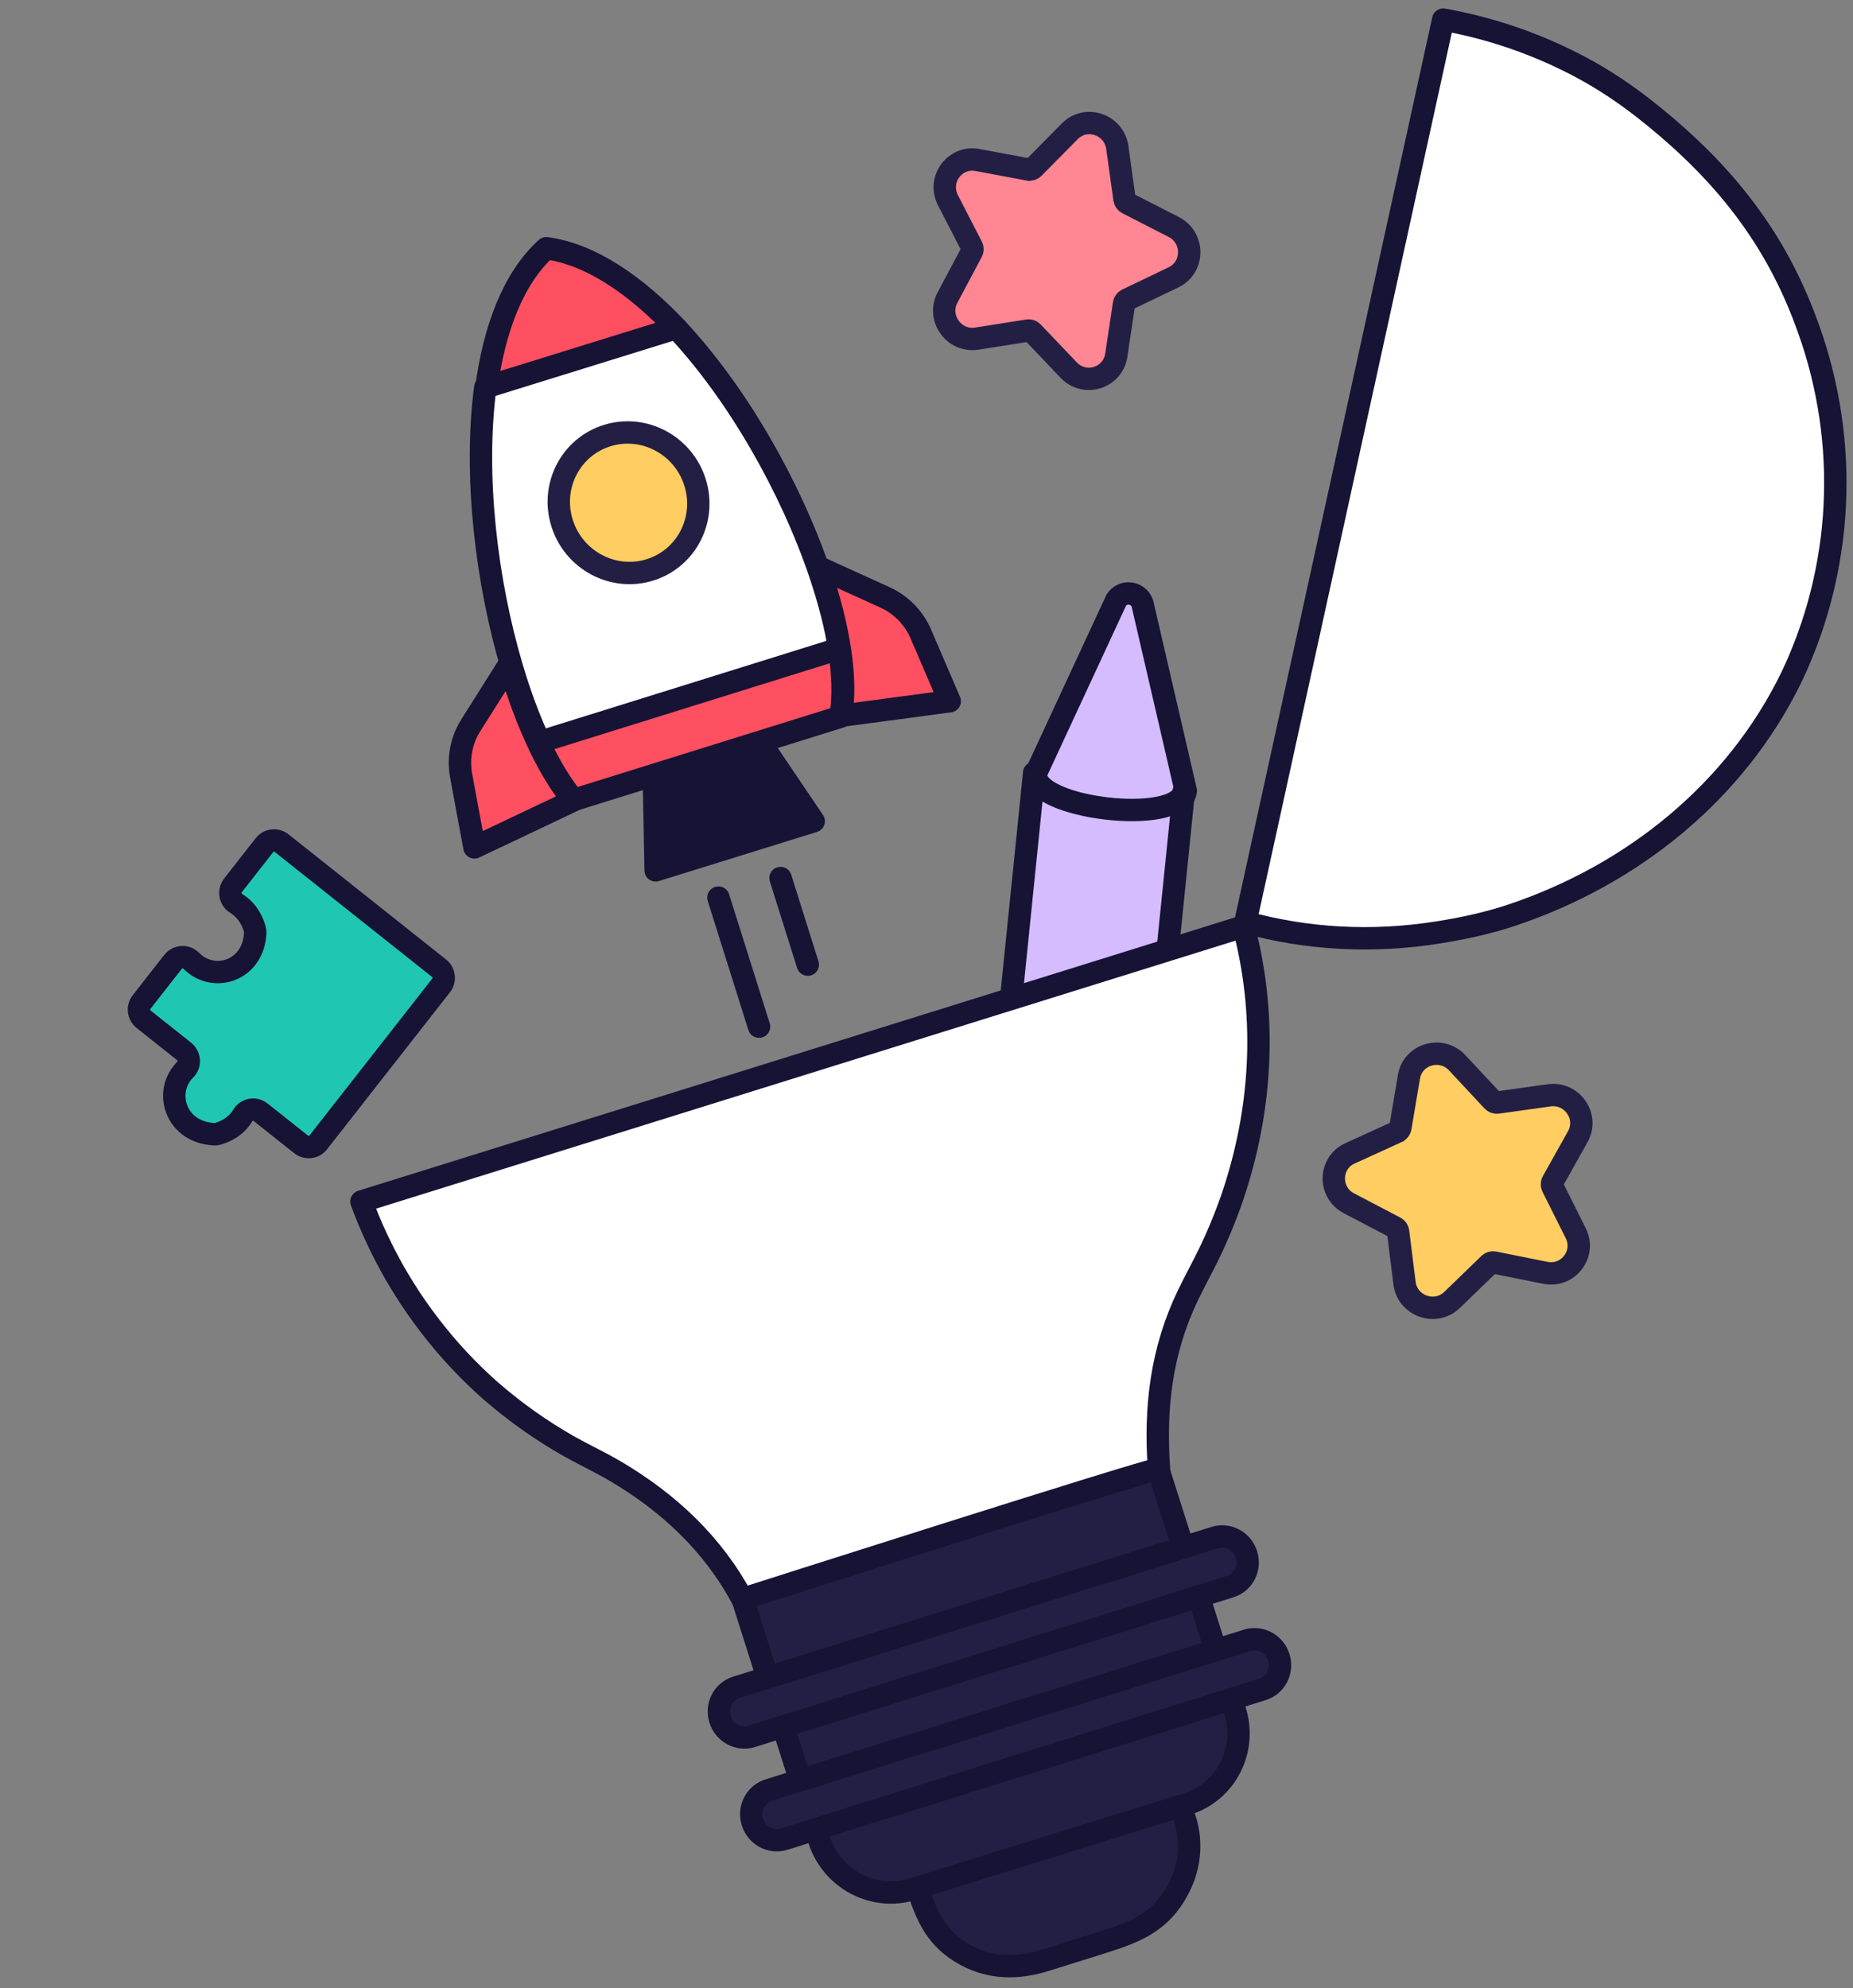 <svg width="411" height="441" viewBox="0 0 411 441" fill="none" xmlns="http://www.w3.org/2000/svg">
<rect x="0" y="0" width="411" height="441" fill="#808080" stroke="none"/>
<path d="M229.781 171.535C228.966 179.495 262.197 183.368 263.012 175.408L253.371 133.791C252.434 131.247 249.024 130.842 247.589 133.116L229.778 171.523L229.781 171.535Z" fill="#D4BCFF" stroke="#161335" stroke-width="4.963" stroke-linecap="round" stroke-linejoin="round"/>
<path d="M229.382 171.411L219.189 271.371L252.41 275.244L262.602 175.284C261.787 183.242 228.575 179.354 229.382 171.411Z" fill="#D4BCFF" stroke="#161335" stroke-width="4.963" stroke-linecap="round" stroke-linejoin="round"/>
<path d="M47.471 251.579C47.749 251.597 48.035 251.56 48.294 251.479C50.951 250.704 52.782 249.206 53.854 247.396C54.682 246.002 56.561 245.678 57.833 246.705L66.785 253.815C67.964 254.754 69.666 254.564 70.585 253.376L97.846 218.554C98.769 217.379 98.563 215.667 97.373 214.731L62.462 187.002C61.283 186.064 59.582 186.254 58.663 187.442L51.672 196.371C50.678 197.648 51.003 199.532 52.398 200.377C54.224 201.479 55.744 203.37 56.521 206.066C56.604 206.328 56.627 206.608 56.612 206.887C56.217 215.042 48.177 217.756 43.206 213.806C42.927 213.579 42.66 213.349 42.408 213.088C41.276 211.926 39.371 212.049 38.388 213.322L31.398 222.252C30.475 223.427 30.681 225.139 31.871 226.074L40.824 233.185C42.092 234.2 42.24 236.1 41.095 237.227C40.849 237.474 40.607 237.732 40.388 238.022C36.505 242.98 39.293 251.123 47.452 251.559L47.471 251.579Z" fill="#1FC7B3" stroke="#161335" stroke-width="4.963" stroke-linecap="round" stroke-linejoin="round"/>
<path d="M228.121 37.599L216.827 35.488C211.771 34.542 207.888 39.827 210.262 44.416L215.554 54.693C215.746 55.051 215.744 55.496 215.548 55.858L210.167 65.985C207.753 70.511 211.587 75.9 216.648 75.107L227.964 73.319C228.372 73.257 228.777 73.392 229.055 73.697L237.022 82.07C240.582 85.819 246.832 83.872 247.6 78.774L249.304 67.389C249.368 66.977 249.623 66.636 249.981 66.459L260.294 61.509C264.904 59.289 264.938 52.696 260.347 50.351L250.09 45.096C249.72 44.911 249.478 44.555 249.413 44.144L247.824 32.714C247.112 27.607 240.877 25.474 237.288 29.113L229.241 37.249C228.956 37.534 228.543 37.663 228.145 37.591L228.121 37.599Z" fill="#FF8692" stroke="#231F44" stroke-width="4.963" stroke-miterlimit="10"/>
<path d="M309.89 251.032L299.436 255.801C294.756 257.934 294.618 264.491 299.2 266.88L309.439 272.244C309.802 272.427 310.056 272.792 310.103 273.201L311.525 284.58C312.154 289.671 318.389 291.876 322.073 288.316L330.302 280.346C330.601 280.061 331.01 279.938 331.413 280.028L342.745 282.296C347.814 283.316 351.808 278.129 349.504 273.516L344.351 263.222C344.166 262.849 344.179 262.423 344.371 262.072L349.961 252.092C352.455 247.625 348.692 242.211 343.587 242.933L332.174 244.532C331.765 244.593 331.362 244.442 331.073 244.143L323.2 235.706C319.68 231.937 313.353 233.778 312.509 238.819L310.606 250.102C310.536 250.5 310.272 250.842 309.905 251.013L309.89 251.032Z" fill="#FFCD61" stroke="#231F44" stroke-width="4.963" stroke-miterlimit="10"/>
<path d="M145.418 193.036L180.483 182.142L169.013 165.163L145.026 172.615L145.418 193.036Z" fill="#161335" stroke="#161335" stroke-width="4.963" stroke-linecap="round" stroke-linejoin="round"/>
<path d="M107.845 86.26L150.287 73.078C141.064 63.256 130.998 56.372 121.171 55.055C113.787 61.757 109.584 73.046 107.845 86.26Z" fill="#FF5061" stroke="#161335" stroke-width="4.963" stroke-linecap="round" stroke-linejoin="round"/>
<path d="M114.356 150.674C115.991 155.816 117.837 160.604 119.852 164.869L186.199 144.283C185.379 138.98 183.895 133.216 181.878 127.239C175.481 108.302 163.655 87.297 149.985 72.775L107.638 85.915C105.074 105.343 107.852 128.96 113.607 148.239C113.857 149.064 114.102 149.877 114.356 150.674Z" fill="white" stroke="#161335" stroke-width="4.963" stroke-linecap="round" stroke-linejoin="round"/>
<path d="M119.481 164.644C121.865 169.726 124.473 174.078 127.244 177.427L186.414 158.973C187.14 154.692 186.995 149.546 186.109 143.864L119.481 164.644Z" fill="#FF5061" stroke="#161335" stroke-width="4.963" stroke-linecap="round" stroke-linejoin="round"/>
<path d="M186.549 158.751L210.652 155.529L204.254 140.642C202.703 137.023 199.856 134.119 196.292 132.496L181.801 125.906L181.928 126.793C186.086 139.098 187.956 150.544 186.549 158.751Z" fill="#FF5061" stroke="#161335" stroke-width="4.963" stroke-linecap="round" stroke-linejoin="round"/>
<path d="M127.148 177.554C122.054 171.442 117.488 161.915 113.935 150.742C113.682 149.945 113.425 149.137 113.192 148.321L112.829 147.546L104.397 160.91C102.32 164.206 101.567 168.175 102.28 172.041L105.232 187.946L127.159 177.55L127.148 177.554Z" fill="#FF5061" stroke="#161335" stroke-width="4.963" stroke-linecap="round" stroke-linejoin="round"/>
<path d="M144.152 126.397C136.017 128.921 127.302 124.299 124.686 116.073C122.071 107.847 126.544 99.132 134.679 96.608C142.814 94.083 151.529 98.706 154.144 106.932C156.76 115.158 152.286 123.873 144.152 126.397Z" fill="#FFCD61" stroke="#231F44" stroke-width="4.963" stroke-miterlimit="10"/>
<path d="M173.123 194.739L179.169 213.947" stroke="#161335" stroke-width="4.963" stroke-linecap="round" stroke-linejoin="round"/>
<path d="M159.346 199.076L168.357 227.703" stroke="#161335" stroke-width="4.963" stroke-linecap="round" stroke-linejoin="round"/>
<path d="M261.747 400.236C254.254 402.132 246.071 405.124 238.613 407.456C227.156 411.044 215.608 414.385 204.189 418.054C203.894 418.146 203.705 418.244 203.456 418.44C205.531 425.147 207.745 430.128 214.212 433.628C219.833 436.669 225.792 436.644 231.711 434.817L243.061 431.261C251.106 428.734 257.257 426.861 261.461 418.766C263.875 414.109 264.454 408.733 262.88 403.646L262.807 403.418C262.367 402.398 262.077 401.278 261.731 400.228L261.747 400.236Z" fill="#231F44" stroke="#161335" stroke-width="4.963" stroke-linecap="round" stroke-linejoin="round"/>
<path d="M256.707 325.221L164.462 353.85L181.68 408.012C184.462 416.764 193.745 421.691 202.396 419.007L263.28 400.111C271.93 397.427 276.695 388.14 273.913 379.387L256.695 325.225L256.707 325.221Z" fill="#231F44" stroke="#161335" stroke-width="4.963" stroke-linecap="round" stroke-linejoin="round"/>
<path d="M163.326 374.236L269.445 341.021C272.378 340.103 275.52 341.789 276.462 344.787L276.465 344.799C277.407 347.797 275.793 350.971 272.86 351.889L166.741 385.104C163.808 386.022 160.667 384.336 159.724 381.338L159.721 381.326C158.779 378.329 160.393 375.154 163.326 374.236Z" fill="#231F44" stroke="#161335" stroke-width="4.963" stroke-linecap="round" stroke-linejoin="round"/>
<path d="M170.501 397.029L276.621 363.815C279.554 362.897 282.695 364.583 283.637 367.58L283.641 367.592C284.583 370.59 282.969 373.765 280.036 374.683L173.917 407.897C170.984 408.815 167.842 407.129 166.9 404.132L166.896 404.12C165.954 401.122 167.568 397.947 170.501 397.029Z" fill="#231F44" stroke="#161335" stroke-width="4.963" stroke-linecap="round" stroke-linejoin="round"/>
<path d="M80.165 266.483C80.332 266.929 80.499 267.374 80.666 267.82C80.962 268.591 81.274 269.371 81.586 270.151C81.909 270.927 82.233 271.704 82.565 272.464C82.912 273.233 83.256 273.99 83.615 274.755C83.97 275.509 84.325 276.262 84.708 277.02C85.075 277.769 85.454 278.515 85.857 279.254C86.247 279.996 86.646 280.723 87.049 281.461C87.463 282.196 87.874 282.919 88.308 283.635C88.73 284.354 89.168 285.082 89.61 285.782C90.056 286.493 90.514 287.202 90.968 287.898C91.438 288.603 91.904 289.295 92.381 289.984C92.859 290.673 93.345 291.346 93.846 292.028C94.332 292.701 94.841 293.367 95.35 294.033C95.86 294.699 96.381 295.362 96.91 296.008C97.427 296.659 97.968 297.302 98.509 297.945C99.05 298.588 99.599 299.215 100.16 299.839C100.721 300.463 101.282 301.086 101.851 301.695C102.431 302.299 103 302.907 103.593 303.508C104.181 304.097 104.774 304.698 105.37 305.271C105.971 305.856 106.583 306.438 107.204 307.003C107.812 307.573 108.441 308.123 109.069 308.674C111.695 310.944 114.437 313.088 117.267 315.099C120.108 317.106 123.034 318.969 126.044 320.688C129.501 322.634 133.104 324.3 136.518 326.312C148.312 333.278 158.158 342.449 164.657 354.654C164.657 354.654 253.593 326.227 257.069 325.771C256.089 312.186 257.579 299.559 263.504 287.251C265.014 284.109 266.722 281.063 268.231 277.921C270.417 273.391 272.391 268.52 273.933 263.719C280.174 244.256 280.791 224.242 275.821 205.472L80.165 266.483Z" fill="white" stroke="#161335" stroke-width="4.963" stroke-linecap="round" stroke-linejoin="round"/>
<path d="M326.091 5.597C325.277 5.401 324.46 5.217 323.64 5.045C322.821 4.873 322.001 4.702 321.179 4.542C320.822 4.474 320.464 4.419 320.107 4.351L276.233 204.55C289.844 208.298 304.333 209.151 319.105 206.783C324.689 205.884 330.044 204.744 335.403 202.945C362.127 193.973 384.963 175.593 397.326 150.24C397.681 149.496 398.024 148.749 398.369 147.99C398.7 147.24 399.031 146.49 399.339 145.723C399.661 144.958 399.967 144.203 400.263 143.433C400.56 142.663 400.857 141.893 401.129 141.117C401.414 140.344 401.689 139.557 401.949 138.778C402.209 138 402.46 137.207 402.695 136.423C402.943 135.642 403.169 134.844 403.393 134.057C403.607 133.256 403.821 132.454 404.02 131.662C404.234 130.861 404.424 130.054 404.599 129.257C404.788 128.45 404.953 127.637 405.116 126.837C405.281 126.025 405.432 125.222 405.572 124.404C405.713 123.586 405.851 122.78 405.968 121.957C406.094 121.149 406.21 120.325 406.312 119.511C406.416 118.685 406.506 117.869 406.583 117.049C406.66 116.23 406.737 115.41 406.802 114.588C406.855 113.763 406.908 112.938 406.949 112.11C406.989 111.283 407.027 110.467 407.044 109.634C407.069 108.816 407.074 107.98 407.075 107.156C407.076 106.332 407.066 105.505 407.055 104.679C407.032 103.849 407.006 103.032 406.959 102.197C406.921 101.377 406.871 100.555 406.809 99.729C406.747 98.903 406.685 98.078 406.595 97.259C406.521 96.431 406.432 95.612 406.33 94.79C406.229 93.969 406.115 93.144 405.999 92.332C405.871 91.517 405.742 90.702 405.601 89.884C405.461 89.066 405.308 88.246 405.152 87.437C404.985 86.626 404.817 85.815 404.635 85.013C404.455 84.199 404.272 83.397 404.065 82.59C403.871 81.785 403.661 80.99 403.439 80.192C403.217 79.394 402.984 78.593 402.747 77.805C402.51 77.016 402.249 76.222 402.001 75.43C401.737 74.648 401.473 73.866 401.185 73.079C394.755 54.78 384.417 40.826 369.678 28.214C362.642 22.193 355.708 17.285 347.345 13.234C346.595 12.862 345.83 12.5 345.075 12.152C344.307 11.802 343.537 11.464 342.776 11.14C342.006 10.802 341.23 10.488 340.454 10.174C339.667 9.857 338.888 9.555 338.107 9.265C337.314 8.973 336.531 8.695 335.735 8.414C334.949 8.149 334.15 7.88 333.349 7.624C332.56 7.37 331.757 7.126 330.95 6.894C330.144 6.661 329.338 6.429 328.526 6.221C327.717 6.001 326.905 5.793 326.091 5.597Z" fill="white" stroke="#161335" stroke-width="4.963" stroke-linecap="round" stroke-linejoin="round"/>
</svg>
